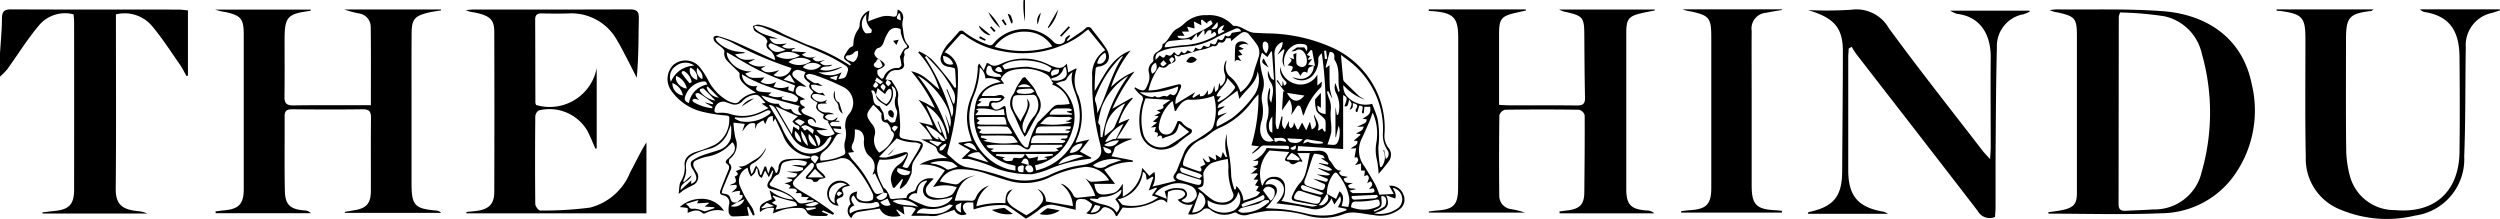 <svg xmlns="http://www.w3.org/2000/svg" width="184.609" height="16.17" viewBox="0 0 184.609 16.17"><g transform="translate(3018.849 1414.207)"><g transform="translate(-2969.564 -1414.207)"><path d="M-2670.967-1397.924a6.119,6.119,0,0,0-.117-1,3.109,3.109,0,0,1-.042-1.332,3.8,3.8,0,0,0-.274-2.186c-.1.264-.169.483-.26.694-.187.43-.372.861-.579,1.281a1.944,1.944,0,0,0,.241,2.009c.272.439.545.879.791,1.333a6.331,6.331,0,0,1,.3.745l1.06-.06-.337-.6a.991.991,0,0,1,1.06.677.872.872,0,0,1-.311,1.07,2.391,2.391,0,0,1-1.828.427c-.5-.059-1-.169-1.508-.2a1.931,1.931,0,0,0-.812.13,4.292,4.292,0,0,1-2.6.111,9.278,9.278,0,0,0-3.041-.358,12.882,12.882,0,0,0-1.292.253,1,1,0,0,1-.956-.12c-.038-.033-.146-.014-.208.012a1.666,1.666,0,0,1-1.686-.211.418.418,0,0,0-.6.011,1.269,1.269,0,0,1-1.069.3l.359-.74a1.073,1.073,0,0,1-1.125-.336,1.737,1.737,0,0,0,.357-.162c.09-.069.207-.186.2-.272a.378.378,0,0,0-.237-.245,1.455,1.455,0,0,0-1.035.1c-.024.272-.043.5-.071.814-.375-.439-.688-.169-1.005-.032a4.158,4.158,0,0,1-2.27.372l-.424.648-.085-.025a.927.927,0,0,0-.667-.617.285.285,0,0,0-.365.1.92.92,0,0,1-1.154.308,1.245,1.245,0,0,0,.268-.243c.08-.134.2-.367.154-.428a2.09,2.09,0,0,0-.53-.354c-.007,0-.019,0-.029,0-.571-.047-.631.007-.64.57,0,.076,0,.152,0,.213-.511-.116-1.007-.241-1.507-.339a1.223,1.223,0,0,0-1.164.314,7.112,7.112,0,0,1-1,.679c-.433-.3-.887-.631-1.354-.939a.649.649,0,0,0-.361-.064,6.446,6.446,0,0,0-2.153.323l-.025-.519c-.247.027-.523-.078-.707.157-.134.17-.014.485.219.7a.656.656,0,0,1-.908-.313c-.449.155-.876.324-1.316.445a2.317,2.317,0,0,1-.6,0c-.416,0-.833,0-1.27,0l.342-.506c-.274-.211-.608-.121-.925-.2l.082.617-.558-.387-.041.05.314.43c-.762.162-1.285-.024-1.536-.539-.5.077-1.011.153-1.52.234a.69.69,0,0,0-.567.469.661.661,0,0,1-.058-1.041c-.21-.538-.061-.837.484-.923-.053.224-.129.457.137.6a1.079,1.079,0,0,0,.969.026c.072-.032.105-.334.042-.451a9.29,9.29,0,0,0-1.581-2.344.841.841,0,0,0-.994-.219c-.438.128-.9.183-1.346.274-.089.018-.249.054-.248.079a.578.578,0,0,0,.087.341c.132.16.309.283.456.432a1.064,1.064,0,0,1,.133.226.76.76,0,0,1-.226.086.377.377,0,0,0-.347.192.4.4,0,0,1-.323.031c-.08-.181-.21-.192-.374-.193-.2,0-.239-.1-.115-.255.139-.17.3-.325.43-.5a.56.56,0,0,0,.106-.283c0-.052-.071-.13-.129-.157-.035-.016-.118.031-.158.071-.349.35-.69.708-1.039,1.059-.3.3-.323.474.01.721.38.282.812.494,1.213.75.357.228.706.47,1.054.712.181.126.352.266.527.4l-.068.122-.739-.321-.1.1.472.191-.1.111a9.909,9.909,0,0,1-1.043-.011.588.588,0,0,1-.426-.247c-.169-.4-.5-.324-.8-.328a3.5,3.5,0,0,0-.855.1,7.847,7.847,0,0,0-.847.306l.073-.4a1.192,1.192,0,0,0-1.03.3c-.071-.5.063-.644.872-.95l-.165-.671a2.941,2.941,0,0,0,1.767.693c-.1-.106-.136-.166-.188-.194a3.836,3.836,0,0,0-1.4-.564c-.333-.034-.429-.255-.261-.548a3.052,3.052,0,0,0,.2-.314c.066-.158.105-.327.156-.492l-.073-.029-.256.492-.283-.495-.236.547c-.353-.156-.267-.464-.341-.693l-.076,0a1.184,1.184,0,0,1-.105.317,1.9,1.9,0,0,1-.282.277,2.617,2.617,0,0,1-.157-.3,3.174,3.174,0,0,1-.092-.353,1.063,1.063,0,0,0-.6,1.261,8.917,8.917,0,0,0,.44.929c.16.286.372.542.534.827a2.149,2.149,0,0,1,.145.468l-.119.048-.339-.648-.093.032.126.625c-.422.022-.829.06-1.235.051-.088,0-.23-.162-.247-.265a1.809,1.809,0,0,1,.024-.617.538.538,0,0,0-.42-.671c-.28-.046-.289-.206-.208-.415.18-.464.357-.93.553-1.387.087-.2.146-.37-.079-.522-.157-.106-.093-.223.016-.331a4.036,4.036,0,0,0,.4-.411.631.631,0,0,0-.005-.85.446.446,0,0,0-.111.08,2.993,2.993,0,0,1-1.833.985,4.647,4.647,0,0,0-.752.265c-.24.109-.248.32-.147.537a2.927,2.927,0,0,0,.174.3.659.659,0,0,1-.287,1.009c-.246.126-.492.253-.729.4a2.377,2.377,0,0,1-.294.228c.021-.23.035-.462.069-.69a.8.8,0,0,1,.113-.262,1.912,1.912,0,0,0,.253-1.169c-.042-.484.3-.8.821-.973a9.279,9.279,0,0,0,1.419-.533,2.133,2.133,0,0,0,1.058-1.971c.007-.174-.116-.167-.253-.186a11.3,11.3,0,0,1-1.915-.324,3.913,3.913,0,0,1-2.147-1.56,1.47,1.47,0,0,1,.2-1.863,1.383,1.383,0,0,1,1.878.108,5.807,5.807,0,0,1,.637.95,3.674,3.674,0,0,0,1.532,1.626,1.734,1.734,0,0,0,.463.147.393.393,0,0,0,.288-.075,1.966,1.966,0,0,1,1.295-.683c-.277-.189-.5-.314-.692-.478-.282-.24-.582-.479-.521-.928.01-.069-.108-.164-.179-.234-.235-.235-.482-.459-.713-.7a.775.775,0,0,1-.233-.708c.013-.076-.078-.19-.149-.256-.182-.167-.4-.3-.565-.479a.442.442,0,0,1-.08-.333c.007-.045.188-.113.266-.09a11.025,11.025,0,0,1,1.269.43c.956.417,1.9.865,2.848,1.3a1.351,1.351,0,0,0,.162.052,1.051,1.051,0,0,0-.459-.768.4.4,0,0,1-.12-.559c.038-.074-.108-.294-.22-.38-.218-.167-.486-.267-.7-.433-.089-.068-.1-.235-.149-.358a1.146,1.146,0,0,1,.4-.119,6.044,6.044,0,0,1,1.844.7q.863.393,1.733.771a13.9,13.9,0,0,1,3.192,1.55l.065-.076a1.289,1.289,0,0,0-.2-.187c-.375-.232-.38-.32-.139-.685.123-.187.207-.38.447-.451.047-.014.084-.142.085-.217a1.777,1.777,0,0,1,.354-1.044.654.654,0,0,0,.106-.309,1.152,1.152,0,0,1,.715-1.084c-.028.24-.056.489-.092.8a9.955,9.955,0,0,1,1.018-.363,1.721,1.721,0,0,1,.7-.014c.32.061.4.035.445-.3.009-.063.014-.126.022-.2a.62.62,0,0,1,.378.781,1.289,1.289,0,0,0-.015.527c.093.449.047.944.413,1.313.116.117.068.234-.081.29a.27.27,0,0,0-.193.378c.024.084-.051.191-.056.289a1.532,1.532,0,0,0,.021.422.335.335,0,0,1-.226.408.658.658,0,0,1-.307.063c-.5-.021-.687.322-.838.69.168.037.421.021.471.114.211.394.581.734.443,1.272a2.036,2.036,0,0,0,.069.684c.02.173.04.345.057.518.009.093.014.186.016.279a4.944,4.944,0,0,1,0,1.069c-.057.282.043.389.252.438a8.234,8.234,0,0,0,.991.164c.455.05.574.228.352.622-.192.341-.439.65-.625.994a1.486,1.486,0,0,0-.076.5,1.173,1.173,0,0,1-.034.3,4.25,4.25,0,0,1-.367.746,2.2,2.2,0,0,1-.447.382l-.055-.064.25-.629-.069-.036-.56.651-.108-.007a2.726,2.726,0,0,1-.162-.571,1.353,1.353,0,0,1,.63-1.165,1.6,1.6,0,0,0,.563-.779,3.55,3.55,0,0,1-2.021.436c-.42.76-.058,1.4.277,2.049.032.062.123.092.164.152a1.471,1.471,0,0,1,.273.47c.039.19.079.266.286.239.32-.041.644-.054.985-.08.015-.254.216-.387.463-.463a.326.326,0,0,0,.25-.264,1.089,1.089,0,0,1,1.3-.689,3.659,3.659,0,0,0-.5.558.5.5,0,0,0,.311.771,1.829,1.829,0,0,0,1.5-.135c.169-.1.248-.349.392-.565a2.821,2.821,0,0,0-1.764,0l.886-1.241a3.274,3.274,0,0,0-1.879-.43,3.644,3.644,0,0,1,2.071-.473c-.139-.082-.275-.172-.419-.246a.607.607,0,0,1-.385-.463c-.012-.081-.117-.168-.2-.214-.3-.161-.607-.306-.928-.465h.821a3.978,3.978,0,0,0-1-1.27l1.026.24a5.856,5.856,0,0,0-1.071-1.909c.257.121.45.2.633.3a6.6,6.6,0,0,0,.586.316,12,12,0,0,0-1.752-2.714,2.674,2.674,0,0,1,1.148.561c.32.254.616.539.946.8a7.186,7.186,0,0,0-1.565-2.742l.063-.085a4.35,4.35,0,0,1,.877.544c.45.453.843.963,1.249,1.458.178.218.33.456.494.685l.108-.023c-.023-.451-.04-.9-.076-1.353,0-.044-.117-.1-.187-.114-.156-.041-.325-.043-.475-.1a.566.566,0,0,1-.377-.732,2.6,2.6,0,0,1,.7-1.1c.193-.226.394-.445.589-.669a.252.252,0,0,1,.41-.038,6.153,6.153,0,0,0,1.791.96.3.3,0,0,0,.389-.1,2.954,2.954,0,0,1,4.347-.212,1.177,1.177,0,0,1,.1.106.549.549,0,0,0,.778-.007c.06-.09.056-.222.118-.308a1.136,1.136,0,0,1,.258-.2l.063.06-.255.307.053.076c.367-.247.735-.492,1.1-.742a2.137,2.137,0,0,0,.218-.188.286.286,0,0,1,.47.038c.367.478.754.943,1.079,1.449.376.586.224,1.254-.629,1.338-.057.006-.149.075-.154.121a14.108,14.108,0,0,0-.075,1.677c.706-1.181,1.245-2.476,2.656-3a8.3,8.3,0,0,0-1.452,2.709,5.412,5.412,0,0,1,1.742-1.153,13.141,13.141,0,0,0-1.642,2.749l1.457-.822.049.067a4.527,4.527,0,0,0-1.05,1.839l.817-.345-.936,1.459h1.071l.014.059a3.61,3.61,0,0,0-.43.145,5.173,5.173,0,0,0-.75.4c-.089.062-.1.235-.15.356s-.105.24-.154.351l1.568.307-.006.111a3.924,3.924,0,0,0-2.1.58l.8,1.039h-1.534c.114.7.328.86.977.759s.733-.161,1.13-.773v.962a2.628,2.628,0,0,0,1.427-2.133l.538.6.366-.3a1.486,1.486,0,0,1-.144,1.089l1.739-.425c-.408-.3-.037-.52.066-.778.187-.464.369-.93.559-1.393a1.672,1.672,0,0,1,.721-.754c.4-.256.81-.512,1.194-.8a.759.759,0,0,0,.25-.418,3.988,3.988,0,0,0,.119-1.622c-.03-.157-.064-.313-.105-.512a4.693,4.693,0,0,1-1.918.277.982.982,0,0,0-.539.324,2.811,2.811,0,0,0-.348.513l-.088,0-.145-.708c-.027.009-.083.01-.107.039a2.921,2.921,0,0,0-.92,1.766.54.54,0,0,0,.273.577.583.583,0,0,0,.693-.109,2.175,2.175,0,0,0,.323-.588c.041-.079.066-.217.119-.229a.331.331,0,0,1,.278.083,1.428,1.428,0,0,0,.58.456c.262.11.215.312-.028.464a7.916,7.916,0,0,0-.731.555,1.975,1.975,0,0,1-1.435.551,1.606,1.606,0,0,1-1.431-1.257,4.6,4.6,0,0,1,.15-2.352.321.321,0,0,0-.138-.425,3.028,3.028,0,0,1-.466-.5l.067-.066c.054.032.1.069.161.1.454.222.57.17.748-.3a1.256,1.256,0,0,0,.1-.875.721.721,0,0,1,.241-.756.255.255,0,0,0,.09-.189.539.539,0,0,1,.292-.6c.191-.135.386-.257.374-.531,0-.009,0-.024.007-.027.494-.26.584-.9,1.086-1.156a2.371,2.371,0,0,0,.532-.387,2.239,2.239,0,0,1,1.65-.606,2.332,2.332,0,0,1,1.891.721c.025.028.062.068.091.067.585-.031.988.488,1.554.513.3.013.608.034.912.041a12.092,12.092,0,0,1,4.722,1.009,6.631,6.631,0,0,1,3.236,2.994,6.431,6.431,0,0,1,.718,3.443,1.42,1.42,0,0,0,.3,1.017.791.791,0,0,1,.011.99A10.959,10.959,0,0,1-2670.967-1397.924Zm-49.78-5.277.618.141.035-.079c-.188-.138-.374-.278-.564-.411a5.046,5.046,0,0,0-.527-.338c-.053-.028-.15.026-.228.042a.791.791,0,0,0,.062.233,1.952,1.952,0,0,0,.222.251,1.724,1.724,0,0,0-.326-.1c-.06-.007-.128.052-.192.082.03.052.047.122.092.155a3.3,3.3,0,0,0,1.373.454l.04-.089Zm12.662-.561c-.156-.351-.156-.351-.365-.293.277.364-.012,1.036.639,1.142l.285.491.079.549.2-.079c.092.082.172.2.279.234.091.029.3-.018.308-.067.07-.278.213-.62.113-.841a1.282,1.282,0,0,1-.064-1.036.929.929,0,0,0-.046-.5c-.024-.089-.128-.156-.2-.233l-.079.023a1.162,1.162,0,0,1-.367,1.451c-.309-.249-.74-.367-.791-.847a1.706,1.706,0,0,0,.777.694.992.992,0,0,0,.374-.975c-.014-.062-.09-.163-.117-.157a.394.394,0,0,0-.188.13,2.072,2.072,0,0,0-.164.263l-.554-.438Zm33.3,7.309.683.383.246-.561c.395.29.263.686.16,1.086l.484.07a1.445,1.445,0,0,0,.061-.737,3.658,3.658,0,0,0-.782-1.633c-.142-.226-.266-.226-.409,0a2.388,2.388,0,0,0-.436,1.4c-.115.176-.226.356-.348.527-.077.109-.172.2-.259.307a.221.221,0,0,1-.083.02c-.562-.1-1.125-.2-1.683-.317-.162-.035-.3-.163-.2-.366a3.379,3.379,0,0,1,.517-.9,1.905,1.905,0,0,0,.5-.909c.122-.434.188-.884.288-1.372h-.911l.361.589-.048.067c-.313-.191-.622.486-.94-.032-.007-.011-.058.012-.083,0-.074-.027-.187-.046-.205-.1s.031-.156.069-.226c.065-.12.144-.232.239-.38l-1.455-.108a2.486,2.486,0,0,0-.541,2.612,1.516,1.516,0,0,0,.091-.155.79.79,0,0,1,.794-.511.734.734,0,0,1,.773.525,2,2,0,0,1-.017.829,1.388,1.388,0,0,1-.223.42c.763.144,1.51.3,2.263.418a1.435,1.435,0,0,0,.491-.114c.265.093.439-.062.591-.235A.455.455,0,0,0-2674.788-1396.453Zm-32.729-.107-.541.35c.119.272.426.3.731.006.059-.057.054-.179.079-.272l-.28-.074a.942.942,0,0,0-.045-.188c-.15-.319-.306-.635-.46-.952-.043-.089-.086-.179-.135-.284l-.175.141c.03-.089.044-.143.065-.194a.975.975,0,0,0-.3-1.211,1.533,1.533,0,0,1-.172-.189,1.542,1.542,0,0,1-.211-1.043c-.01-.489-.292-.75-.689-.727a2.474,2.474,0,0,1-.087.9c-.151.291-.238.5.048.763l-.448.054a2.389,2.389,0,0,0,.324.527,8.032,8.032,0,0,1,1.41,2.046C-2708.091-1396.363-2708.114-1396.35-2707.517-1396.561Zm30.175-8.5c.177.042.352.1.531.123a.964.964,0,0,0,1.056-.97c-.133.053-.286.071-.365.157s-.083.237-.123.371c-.293-.209-.4.053-.5.224-.085-.122-.146-.3-.258-.343s-.293.036-.448.064c.221-.42.221-.42-.237-.507.368-.368.371-.392.077-.586l.4.144c-.024-.149-.042-.253-.059-.358l.238-.1a3.4,3.4,0,0,0,0,.779c.023.112.248.247.387.253a.365.365,0,0,0,.371-.363.955.955,0,0,0-.259-.789.4.4,0,0,0-.559-.058.9.9,0,0,1-.323.052l.42-.292h.538l.187.289c.083-.323.027-.5-.245-.531a1.462,1.462,0,0,0-.51.006,1.352,1.352,0,0,0-.871,1.7c-.3-.415-.132-.847-.019-1.276l-.074-.056-.446.414c.144-.315.415-.562.369-.947a.876.876,0,0,0-.591.874c.048,1.157.088,2.314.112,3.471.011.554-.029,1.11-.03,1.665a1.878,1.878,0,0,0,.09.412h.11l.237-.921.074.013c0,.3-.161.632.172.92l.294-.6a2.913,2.913,0,0,1,0,.317c.011.081.087.153.134.229.066-.058.156-.1.192-.176a.875.875,0,0,0,.041-.274l.247.506.1.016.264-.5.306.574.273-.638.137.571c.592-.291.138-.7.159-1.122.184.426.466.736.282,1.178l.079.014.253-.15.154.243.092-.025c0-.254.014-.509-.008-.761a.5.5,0,0,0-.161-.25c-.169-.175-.411-.311-.506-.516a2.4,2.4,0,0,1-.1-.769.2.2,0,0,1,.053-.127c.107-.126.222-.247.375-.416v1.106l-.249-.182c-.039.409.125.583.595.642a27.736,27.736,0,0,0-.28-4.5c-.13.133-.274.287-.257.419a1.639,1.639,0,0,1-.3,1.084A1.114,1.114,0,0,1-2677.341-1405.065Zm-40.976,9.236-.5.282a.809.809,0,0,0,1.023-.512l-.531.237c.109-.187.444-.215.385-.547h-.209l.033-.3a2.63,2.63,0,0,0-.284.024c-.1.018-.188.053-.359.1.426-.359.426-.359.368-.577l-.5.041c.215-.149.5-.11.462-.4a1.065,1.065,0,0,0-.091-.242c.281-.123.3-.218.082-.408l.459-.175-.268-.171c.49.076.807-.268,1.175-.463a1.855,1.855,0,0,0,.844-.9.312.312,0,0,1-.02.15,2.21,2.21,0,0,1-1,1.028.354.354,0,0,0-.15.252,2.754,2.754,0,0,0,.128.506.929.929,0,0,0,.182-.333c.042-.1.1-.2.148-.3a1.855,1.855,0,0,1,.218.315,1.714,1.714,0,0,1,.073.365l.093.006.252-.627.11.016.151.519a1.168,1.168,0,0,0,.132-.368.754.754,0,0,1,.115-.18.8.8,0,0,1,.173.163,2.571,2.571,0,0,1,.14.334l.081-.01a1.147,1.147,0,0,0,.121-.339c.01-.452.306-.624.681-.664.423-.045.853-.026,1.28-.041.133,0,.265-.03.4-.045l-.006-.109a5.5,5.5,0,0,1-.6-.131,2.447,2.447,0,0,1-1.422-1.451c-.186-.4-.378-.806-.58-1.235l-.155.26-.02-.449c-.343.082-.343.082-.562.614l-.131-.288a2.421,2.421,0,0,0-.43.262c-.079.073-.1.211-.174.39v-.409c-.5-.161-.672.248-.959.575l.189-.555-.837-.088a7.721,7.721,0,0,0,.144,1.135,1.292,1.292,0,0,1-.351,1.484c-.043.037-.1.08-.11.129-.017.085-.038.221.007.257a.382.382,0,0,1,.09.515c-.193.458-.386.917-.572,1.378a1.888,1.888,0,0,0-.068.315c.446.075.556.108.626.369C-2718.755-1395.8-2718.58-1395.762-2718.317-1395.83Zm15.3-11.075a1.52,1.52,0,0,1,.982,1.479,19.008,19.008,0,0,1-.768,5.868.259.259,0,0,0,.037.222c.454.359.788.829,1.468.932a19.232,19.232,0,0,1,2.912.769,4.308,4.308,0,0,0,3.108-.2,7.632,7.632,0,0,1,2.377-.735,2.264,2.264,0,0,0,.958-.327c.573-.314.543-.678.421-1.21a18.11,18.11,0,0,1-.593-4.977,2.112,2.112,0,0,1,.958-1.976l-1.249-1.526a1.854,1.854,0,0,0-.18.116,6.277,6.277,0,0,1-1.871,1.1,7.54,7.54,0,0,1-4.321.38,6.3,6.3,0,0,1-2.8-1.209c-.058-.047-.21-.076-.241-.043C-2702.214-1407.815-2702.6-1407.371-2703.014-1406.9Zm11.133,10.609a3.521,3.521,0,0,0-.74-1.3c.174.1.311.249.448.248.435,0,.869-.06,1.309-.1a2.037,2.037,0,0,0-1.764-.993,8.266,8.266,0,0,0-2.685.8,4.265,4.265,0,0,1-2.807.266c-.582-.156-1.154-.355-1.729-.538a5.814,5.814,0,0,0-2.168-.351,1.6,1.6,0,0,0-1.344.9c.4.077.769.159,1.145.214a.388.388,0,0,0,.285-.1,2.006,2.006,0,0,1,1.225-.553c-1.047.183-1.331.986-1.559,1.855.41,0,.8-.016,1.19.007a.317.317,0,0,0,.365-.226,1.527,1.527,0,0,1,.992-.9,2.175,2.175,0,0,0-.946,1.532,6.25,6.25,0,0,1,2.142-.225c0-.676.137-.93.523-1.02-.566.582-.526.944.162,1.387.28.18.566.349.857.527a6.979,6.979,0,0,0,.631-.411,2.056,2.056,0,0,0,.532-.541c.208-.373-.006-.682-.331-.993a.97.97,0,0,1,.616.919l1.991.346a2.107,2.107,0,0,0-.908-1.653.826.826,0,0,1,.288.1,1.847,1.847,0,0,1,.677.8.32.32,0,0,0,.248.14C-2692.8-1396.19-2692.366-1396.245-2691.882-1396.3Zm7.716-7.368c.36.048.443-.233.608-.446-.008.107-.015.214-.024.336.375-.047.381-.364.488-.668.023.189.039.316.057.462.316-.15.23-.438.312-.666l.081.256a.788.788,0,0,0,.338-.874,1.163,1.163,0,0,1,.1-1.061.708.708,0,0,1-.027.246.992.992,0,0,0,.248.932,2.3,2.3,0,0,1,.817,1.194,2.508,2.508,0,0,0,.959-1.341c.088-.409.245-.8.366-1.205a1.064,1.064,0,0,0-.084-.941c-.181-.27-.392-.52-.6-.773a.421.421,0,0,0-.569-.121,6.594,6.594,0,0,0-.683.548.7.7,0,0,1-.077.047l-.037-.207h-.334c-.076.217-.181.4-.474.3-.03-.01-.111.047-.125.088a.275.275,0,0,1-.36.193c-.06-.01-.13.051-.2.076-.1.04-.206.081-.312.115-.09.029-.182.051-.274.072s-.2.038-.3.062-.172.05-.259.075c-.3.086-.59.173-.886.255-.048.013-.126-.013-.147.014-.128.161-.247.088-.377.01a.25.25,0,0,0-.106-.028c.03.168.128.375.066.452-.1.127-.309.171-.472.25-.253.274-.364.308-.705.164a4.744,4.744,0,0,0-.8,1.764,4.506,4.506,0,0,0,.621-.055c.522-.12,1.039-.264,1.56-.392.066-.016.17-.02.2.018a.241.241,0,0,1,.012.207c-.073.187-.167.365-.249.548a.959.959,0,0,0-.14.678l1.438-.88-.2.341.067.078.486-.3Zm6.559,3.92c.071-.206-.007-.258-.184-.258-.528,0-1.056-.007-1.583-.023a.424.424,0,0,0-.376.19,3.037,3.037,0,0,1-.534.412l-.027-.043.523-.492-.568-.072a12.678,12.678,0,0,0,.521-3.776,6.016,6.016,0,0,0-.455.521,6.053,6.053,0,0,1-2.219,1.871,3.822,3.822,0,0,0-.608.306c-.288.185-.54.432-.841.589a2.4,2.4,0,0,0-1.441,1.74c-.014.082-.008.231.031.247.379.154.762.3,1.154.418.16.048.194-.083.147-.215a.379.379,0,0,0-.074-.111l.386-.186-.207-.457c.223.1.3.442.566.223l-.141-.387.536.3.055-.071-.056-.337.4.26.136-.451.207.381.113-.029a2.906,2.906,0,0,1-.032-1.694,6.482,6.482,0,0,0,.037.858,10.711,10.711,0,0,1,.292,2.271,4.52,4.52,0,0,0,.24.99l.1-.02.04-.24a1.571,1.571,0,0,1,.516,1.089c.333-.114.652-.2.951-.334.118-.052.2-.2.292-.3l-.3-.1.2-.335-.282-.075.248-.415h-.361l.321-.4-.063-.076-.476.038a1.891,1.891,0,0,0,.179-.11c.11-.093.216-.19.324-.286l-.352-.112c.409-.139.409-.139.42-.453l-.419.026a1.929,1.929,0,0,0,1.037-.967Zm4.9,1.179c.148-.207.353-.355.137-.589l-.174.021.121-.69-.382.032c.157-.21.528-.212.472-.568l-.272-.013.508-.438-.05-.062-.282-.028c.226-.165.525-.188.552-.524-.077.005-.141.012-.2.014s-.135,0-.279,0c.682-.294.682-.294.711-.543l-.316-.05c.536-.278.635-.434.574-.879h-.426c-.017.165-.033.323-.049.482l-.1,0c-.132-.157.263-.583-.231-.561l-.148.474-.1-.016c0-.06-.033-.134-.008-.177.18-.3.15-.38-.215-.47-.011.168.062.378-.245.492a1.328,1.328,0,0,0,.151-.432c-.008-.112-.116-.217-.181-.325-.115.515-.115.515-.353.5.234-.612.232-.652-.092-.83v3.984l-3.325-.218-.044.351c.495,0,.963.021,1.428-.006.424-.025.747.055.853.526a.483.483,0,0,0,.124.225c.253.249.326.7.787.717.014,0,.026.013.041.021l-.163.081c.073.371.4.275.649.368l-.309.111c.066.392.362.318.688.326l-.356.163c.037.384.367.175.57.3l-.481.11c.135.092.2.178.271.179.458,0,.916,0,1.373-.027.226-.013.266-.145.126-.33l-.328.064c.18-.194.374-.353.115-.578l-.236.135c.049-.218.24-.412-.018-.6l-.207.088c.016-.121.035-.264.053-.408l-.288-.016v-.522Zm-39.471-.339a4.377,4.377,0,0,0,1.65-.387c.186-.079.2-.178.166-.356a1.362,1.362,0,0,1-.016-.668,1.93,1.93,0,0,0,.026-1.039,1.787,1.787,0,0,1,.091-.685,1.376,1.376,0,0,1,.2-.313,1.291,1.291,0,0,0-.457-2,16.643,16.643,0,0,0-1.924-.815,2.2,2.2,0,0,0-.55-.142c-.085-.01-.181.067-.273.1.044.088.065.215.137.258.26.158.493.42.747.308l.367.231a2.964,2.964,0,0,1-.573-.1,1.1,1.1,0,0,0-.295.022c.032.1.034.236.1.3.228.2.475.4.765.264l.186.231c-.13-.03-.248-.063-.369-.084a1.354,1.354,0,0,0-.44-.046c-.139.025-.238.134-.1.295a.726.726,0,0,0,.958.17.369.369,0,0,1,.08-.021l-.125.173.145.065a1.477,1.477,0,0,1-.4.025c-.1.006-.274.042-.284.091a.434.434,0,0,0,.067.358.837.837,0,0,0,.512.215,1.111,1.111,0,0,1,.612.116c-.147.019-.3,0-.441.026-.089.017-.164.106-.245.162.057.065.1.156.173.19a.536.536,0,0,0,.682-.091c.015-.016.045-.016.112-.038l-.168.242h.273v.073a4.531,4.531,0,0,0-.5.006c-.07.008-.132.081-.2.125.043.063.081.174.131.18.229.027.462.024.688.031l.025.2-.583-.055c.111.4.474.3.726.45-.457-.186-.544.144-.715.415a2.71,2.71,0,0,1-.7.824A.6.6,0,0,0-2712.175-1398.9Zm41.747-.116a.461.461,0,0,0,.11-.668,2.01,2.01,0,0,1-.329-1.193,6.141,6.141,0,0,0-.073-1.373,6.359,6.359,0,0,0-2.4-3.991c-.2-.155-.4-.3-.623-.47.057.641.106,1.227.164,1.813a.316.316,0,0,0,.091.175q.538.534,1.087,1.057a1.237,1.237,0,0,0,.219.136l.216.131a3.711,3.711,0,0,1-1.6-1.08,1.2,1.2,0,0,0,.159.69,1.84,1.84,0,0,0,1.97.693c.138.375.292.716.39,1.072a6.765,6.765,0,0,1,.065,2.141,10.428,10.428,0,0,0,.131,1.46l.095,0a1.141,1.141,0,0,0,.133-1.242l.074,0Zm-13.894,2.133.456.366a4.2,4.2,0,0,0,.669.521,1.272,1.272,0,0,0,1.212.069c.253-.131.374-.358.273-.573a4.193,4.193,0,0,1-.339-1.93c0-.176-.025-.353-.044-.59a6.126,6.126,0,0,0-1.2.3,1.426,1.426,0,0,0-.571.634c-.086.168,0,.418-.012.63C-2683.893-1397-2683.909-1396.979-2684.321-1396.886Zm-1.37-4.756c-.181.713-.26.788-.993,1a1.285,1.285,0,0,0-.236.124c-.065-.281-.113-.3-.4-.133.12-.257.08-.33-.183-.369.031-.112.063-.228.1-.368l-.38.038.47-.373-.313-.059.406-.356-.053-.068h-.248l.464-.257-.291-.166c.471-.062.584-.184.455-.368l.563-.388-1.838-.119a4.192,4.192,0,0,0-.149,2.708,1.367,1.367,0,0,0,1.859.791,14.47,14.47,0,0,0,1.506-1.02Zm-25.157-3.3c.315,0,.517-.06.589-.276.08-.239.252-.517-.078-.712a13.346,13.346,0,0,0-1.292-.729c-1.238-.557-2.491-1.078-3.737-1.618-.368-.16-.724-.347-1.1-.491a2.556,2.556,0,0,0-.566-.085l-.032.115c.442.557,1.148.59,1.753.84l-.631-.049c.284.6.777.432,1.3.394l-.382.2c.341.274.68.138,1.016.137l-.285.139,0,.1,1.07.076-.327.171a1.048,1.048,0,0,0,1.077.114l-.294.168c.286.368.6.171.913.111l-.358.189c.268.307.59.186.912.165-.257.249-.68-.013-.891.352.6.222,1.113-.1,1.652-.2a3.05,3.05,0,0,1-1.793.4,1.76,1.76,0,0,0,1.716,0Zm-1.541,1.759c-.6-.349-.629-.43-.308-.784-.149-.191-.444-.331-.239-.64-.492-.381-.53-.471-.337-.826a3.24,3.24,0,0,0-.544-.17.468.468,0,0,0-.335.106c-.181.162-.085.36.051.476.281.239.594.441.893.658a1.186,1.186,0,0,1-.3-.033.339.339,0,0,0-.464.21.352.352,0,0,0,.185.482c.143.089.293.165.475.266l-.353.093c-.076.335.232.389.356.5-.1.075-.25.133-.269.219s.093.217.182.27c.171.1.37.155.552.241s.368.212.316.454c-.083-.1-.151-.243-.263-.306a.334.334,0,0,0-.3.066c-.042.039-.015.218.041.28a.672.672,0,0,0,.323.174c.35.089.706.159,1.1.246-.158.019-.284.04-.412.047s-.279,0-.428,0a.922.922,0,0,0,1.342.254l-.51-.863.078-.047c-.191-.124-.58-.109-.355-.5C-2712.583-1402.661-2712.569-1402.829-2712.39-1403.183Zm6.07-3.385c.088-.174.143-.3.213-.416.046-.078.1-.176.173-.207.23-.1.175-.189.045-.336a1.732,1.732,0,0,1-.222-.391,1.3,1.3,0,0,1-.076-.233.849.849,0,0,1-.062-.278c.012-.137,0-.209-.161-.237a.639.639,0,0,0-.719.22,3.088,3.088,0,0,0-.318.622c-.1.265-.152.532-.5.617-.112.027-.222.229-.25.368-.019.095.081.241.167.325.114.11.276.17.4.272.271.224.263.322-.033.506a2.293,2.293,0,0,1-.3.131.828.828,0,0,0,.009.335,1.22,1.22,0,0,0,.291.324c.014.013.126-.039.146-.082a1.044,1.044,0,0,1,1.091-.715c.075.006.234-.148.229-.219A3.729,3.729,0,0,0-2706.32-1406.569Zm7.006-.737a7.276,7.276,0,0,0,4.251-.025,2.3,2.3,0,0,0-1.828-1.088A2.692,2.692,0,0,0-2699.314-1407.306Zm19.978,10.166a1.374,1.374,0,0,0,.151-.008c.518-.1.859.244.656.726a4.4,4.4,0,0,1-.6.85,1.489,1.489,0,0,1-.179.174c.513.036.992.047,1.464.108s.962.16,1.437.267a5.009,5.009,0,0,0,2.051.118,7.78,7.78,0,0,0,1.024-.339l-.011-.1-.619-.122c.123-.27.322-.5.149-.81l-.417.614-.215-.466a1.293,1.293,0,0,1-1.592.758c-.311-.051-.615-.144-.927-.189-.522-.077-1.048-.131-1.547-.192.479-.453.668-.927.5-1.315a.844.844,0,0,0-.726-.479A.573.573,0,0,0-2679.336-1397.141Zm-2.051-6.935c-.473.351-.923.68-1.365,1.019-.05.038-.054.135-.1.269l.517-.147c-.1.258-.605.22-.467.7l.638-.227c-.3.291-.852.37-.751,1.051a10.971,10.971,0,0,0,1.167-.658,8.08,8.08,0,0,0,1.63-1.72,2.018,2.018,0,0,0,.225-1.708c-.1.9-.87,1.332-1.349,2.039Zm-32.937-1.648a.256.256,0,0,0-.066-.044,26.494,26.494,0,0,1-4.368-1.884,6.924,6.924,0,0,0-.909-.351c-.071-.024-.17.037-.257.059a.732.732,0,0,0,.092.218,2.594,2.594,0,0,0,1.765.789c.1.009.192.022.288.034l-.006.058-.7.083c.458.54.968.417,1.49.356l-.507.265a1.473,1.473,0,0,0,1.295.224l-.368.23c.318.34.659.319,1.364.094l-.43.369A.911.911,0,0,0-2714.324-1405.724Zm.859,7.509,0-.173-.825-.167a2.51,2.51,0,0,1,.745.011c.242.05.333-.03.365-.262a2.281,2.281,0,0,0-1.34-.079c-.48.108-.52.137-.616.612-.029.143-.083.362-.178.394-.293.1-.369.368-.535.562-.142.167-.075.271.135.351a9.315,9.315,0,0,1,1.25.561,4.555,4.555,0,0,1,.621.564.424.424,0,0,0,.262.1,3.076,3.076,0,0,0,.47-.07c.141-.025.281-.055.422-.083l-.01-.091h-.53l.2-.218-.555-.031c.095-.439-.278-.2-.432-.294.193-.144.078-.258-.062-.3a1.58,1.58,0,0,0-.443-.009l.144-.192a1.258,1.258,0,0,0-.2-.128,1.563,1.563,0,0,0-.253-.058,1.2,1.2,0,0,1,.331-.092,1.162,1.162,0,0,0,.248-.146l-.04-.072-.4-.1c.255-.142.645.164.813-.322l-.809-.153c.291,0,.559.012.825-.005A2.069,2.069,0,0,0-2713.465-1398.214Zm38.792-5.822-.1.036a3.1,3.1,0,0,0,.128.448,1.764,1.764,0,0,1,.145.977,5.373,5.373,0,0,0,.024.844,3.777,3.777,0,0,1,.013.756,6.563,6.563,0,0,1-.279.88c.213,0,.466.074.626-.016.271-.154.375-1.027.2-1.366l-.2.844-.032-.016v-2.23l.106.622c.079-.037.106-.073.116-.113a2.228,2.228,0,0,0-.153-1.483.922.922,0,0,1-.076-.783l.229.662c.071-.045.091-.081.084-.11-.194-.734.094-1.544-.357-2.238a.314.314,0,0,1-.034-.2c.037-.3-.114-.414-.344-.413l-.3,1.144.06.017.232-.182c0,.314,0,.585,0,.856.007.311,0,.624.038.932a4.33,4.33,0,0,0,.158.618l-.032.008Zm-4.9-2.844a2.275,2.275,0,0,0-.149.635,6.755,6.755,0,0,0,.2,1.095,1.867,1.867,0,0,1,0,1.124,1.8,1.8,0,0,0-.035.869,2.845,2.845,0,0,1-.03,1.276,2.188,2.188,0,0,0-.12.789c.072.629.438.931,1,.709a3.7,3.7,0,0,1-.429-.516,1.5,1.5,0,0,1-.036-1.063,2.581,2.581,0,0,0,.069-.933,2.426,2.426,0,0,1,.095-1.4c.139.348-.189.731.127,1.107.069-.563.28-1.062-.083-1.55a1.306,1.306,0,0,1-.175-.483,1.224,1.224,0,0,1,.012-.325c.219.586.219.586.442.693-.051-.727-.1-1.417-.149-2.107l-.079,0-.26.409Zm-36.652,3.714c-.169-.182-.3-.343-.455-.481a.439.439,0,0,0-.277-.121,1.417,1.417,0,0,0-.984.478.76.76,0,0,1-.865.186c-.1-.03-.2-.066-.3-.1a.624.624,0,0,0-.871.449c-.065.209-.021.326.231.325a2.436,2.436,0,0,1,.82.054,2.994,2.994,0,0,0,2.074-.025c.263-.091.51-.229.834-.379l-.508-.339Zm7.949.139c-.561.683-.571.768-.127,1.387a.9.9,0,0,1,.234.849,1.3,1.3,0,0,0,.331,1.293,2.142,2.142,0,0,0,.992-1.017c.089-.2.187-.4-.074-.571-.071-.047-.05-.215-.107-.305-.077-.124-.182-.317-.286-.324-.335-.024-.354-.235-.367-.474,0-.073.035-.176,0-.217C-2707.86-1402.617-2708.06-1402.81-2708.273-1403.029Zm18.056,6.983c.177.189.27.382.4.418a3.284,3.284,0,0,0,2.588-.559l-.473-.146.374-.525-.06-.063-.543.221.341-.98-.081-.039-.4.242c-.085-.222.016-.49-.294-.593A2.285,2.285,0,0,1-2690.217-1396.046Zm14.807-2.276.018-.042c.237.068.47.149.71.2a.82.82,0,0,0,.294-.053,1.041,1.041,0,0,0-.228-.19c-.246-.107-.5-.193-.752-.287l.016-.038.642.119.049-.115-.563-.367.3.022c-.069-.1-.1-.2-.157-.217a2.037,2.037,0,0,0-.6-.127c-.058,0-.135.2-.175.311-.183.532-.333,1.077-.542,1.6-.1.259-.029.389.185.466.314.114.638.2.959.293.2.059.278-.044.333-.234.061-.21-.081-.214-.2-.269-.228-.1-.453-.215-.679-.323a6.988,6.988,0,0,1,.843.208c.153.042.269,0,.24-.193l-.825-.339c.893.11.893.11.995-.017Zm-38.638-6.132c-.863-.356-1.735-.669-2.565-1.073s-1.611-.894-2.481-1.385a1.206,1.206,0,0,0,.083.414,1.877,1.877,0,0,0,1.778,1l-.494.156a.741.741,0,0,0,.657.324,7.391,7.391,0,0,0,.76-.033l-.281.323a1.068,1.068,0,0,0,1.145,0l-.185.361a1.447,1.447,0,0,0,1.108-.022l-.033.272.378.129Zm6.2,5.279a1.823,1.823,0,0,0,.519.037c.435-.106.859-.254,1.29-.373a.363.363,0,0,1,.287.017c.047.044.031.2,0,.28-.108.26-.24.51-.363.766.374.128.37.117.486-.089.229-.406.481-.8.714-1.2a2.85,2.85,0,0,0,.154-.38,1.431,1.431,0,0,0-.382-.135,3.179,3.179,0,0,1-1.4-.3Zm-13.85,1.351c-.094.462-.826.481-.8,1.088l.794-.719-.032.263c.3-.1.448-.291.38-.563a1.933,1.933,0,0,0-.277-.553c-.142-.22-.172-.484-.006-.6a3.351,3.351,0,0,1,.678-.362c.4-.151.819-.262,1.227-.4a1.343,1.343,0,0,0,.932-.868,3.788,3.788,0,0,0,.018-1.02c-.054.138-.111.3-.178.453a2.045,2.045,0,0,1-1.425,1.335,5.173,5.173,0,0,0-.98.328c-.612.283-.813.559-.722,1.233a1.834,1.834,0,0,1-.147.647,1.059,1.059,0,0,1-.085.179l.072.057Zm32.243-7.323a.712.712,0,0,0-.116.056,4.8,4.8,0,0,0-1.83,2.222,7.15,7.15,0,0,0-.26,1.131c-.012.069.085.158.136.246.012.266.025.551.038.836l.128.024A10.471,10.471,0,0,1-2689.455-1405.147Zm-25.579,1.567.03.146c.32.068.638.142.96.2a.237.237,0,0,0,.18-.117c.033-.061.047-.192.01-.222a1.314,1.314,0,0,0-.462-.3,14.047,14.047,0,0,1-3.053-1.068c-.2-.1-.389-.219-.6-.339a.889.889,0,0,0,1.154.841c-.227.267-.06.4.157.434a8.139,8.139,0,0,0,.879.07l-.253.181a1.512,1.512,0,0,0,1.224.062Zm27.917-3.1c.271.232.307.225.457-.054.12.03.246.1.328.071.11-.045.186-.173.277-.267.261.309.352.3.521-.044.244.193.244.193.465-.078.392.19.4.187.577-.206.375.186.375.186.607-.145.212.077.47.253.5-.18.371.158.377.155.556-.3.344.126.344.126.542-.277.306.2.421-.018.488-.183l.684-.114a.3.3,0,0,0-.443-.177c-.439.186-.876.379-1.3.59a5.4,5.4,0,0,1-1.82.674c-.542.056-1.089.083-1.626.169a3.6,3.6,0,0,0-.888.3c-.188.085-.274.27-.232.557Zm-17.866,1.513a12.618,12.618,0,0,1,2.268,4.31c.129-.535-.16-.98-.242-1.469l.355.932C-2702.247-1402.52-2703.755-1404.556-2704.983-1405.165Zm.629-1.461-.107.08a14.632,14.632,0,0,1,1.985,4.426,1.319,1.319,0,0,0-.023-1.076c-.108-.324-.246-.638-.371-.957l.061-.023.437,1.067.073-.013a1.219,1.219,0,0,0-.041-.894,11.187,11.187,0,0,0-.778-1.237C-2703.5-1405.737-2703.94-1406.172-2704.355-1406.626Zm-1.308,10.507a9.316,9.316,0,0,0,1,.457,1.962,1.962,0,0,0,1.965-.182,2.452,2.452,0,0,0,.279-.311l-.055-.06a1.775,1.775,0,0,1-.264.078,4.5,4.5,0,0,1-1.065.121c-.809-.087-1.034-.714-.522-1.345a.262.262,0,0,0,.027-.075c-.474.061-.708.358-.75.948A.539.539,0,0,0-2705.662-1396.12Zm13.919-6.263c.728-1.382,1.022-2.942,1.918-4.244a.519.519,0,0,0-.232.134,8.071,8.071,0,0,0-1.792,2.837.52.52,0,0,0-.035.362A2.26,2.26,0,0,1-2691.743-1402.382Zm-24.232-.625c.037.061.062.1.084.138.278.476.576.942.826,1.431a5.02,5.02,0,0,0,.955,1.518,1.642,1.642,0,0,0,2.643-.416,2.32,2.32,0,0,0,.114-.277l-.077-.067a1.278,1.278,0,0,0-.254.222,1.251,1.251,0,0,1-1.54.622,1.75,1.75,0,0,1-.991-.738c-.39-.635-.755-1.285-1.142-1.922C-2715.5-1402.723-2715.61-1403-2715.975-1403.007Zm30.462,7.051a.718.718,0,0,0,1.129-.37.731.731,0,0,0-.52-.736,2.075,2.075,0,0,0-1.7.014,1.634,1.634,0,0,0-.88.62l.885.348-.155-.555a1.718,1.718,0,0,1,1.15-.22.472.472,0,0,1,.483.341c.06.234-.087.375-.281.476A.962.962,0,0,0-2685.513-1395.956Zm-1.249-11.314c.126-.012.238-.02.348-.032.38-.044.76-.12,1.141-.13a5.536,5.536,0,0,0,2.16-.628c.21-.1.218-.214.025-.364l-.23.179.012-.264c-.31-.119-.351.174-.5.325l-.015-.3-.084-.053-.447.544-.038-.288-.406.494c-.068-.034-.131-.094-.189-.089-.436.035-.871.083-1.307.127A.478.478,0,0,0-2686.762-1407.27Zm5.428,10.687a1.133,1.133,0,0,1-.938.931,2.044,2.044,0,0,1-1.312-.333c.006.189-.011.394.083.5a1.732,1.732,0,0,0,1.872.256A.961.961,0,0,0-2681.333-1396.583Zm10.932.239c.442,1-.294,1.109-.88,1.335a2.229,2.229,0,0,0,1.811-.434.845.845,0,0,0,.23-.821.857.857,0,0,0-.675-.633c.131.258.3.509.183.792Zm-20.007.308c.19-.217.479-.356.456-.736l-.227.17a1.969,1.969,0,0,1-1.158.368,1.289,1.289,0,0,0-.332.1l.016.067-.583-.044-.029.092c.165.074.327.158.5.222.514.194,1.134.161,1.46.728C-2690.011-1395.416-2690.031-1395.594-2690.408-1396.036Zm4.6-12.089a.57.57,0,0,0,.046.122.137.137,0,0,0,.071.046,1.251,1.251,0,0,0,1-.184c.306-.2.655-.337.978-.516a2.752,2.752,0,0,0,.492-.347c.023-.02-.074-.175-.116-.267a1.608,1.608,0,0,0-.251.135c-.028.022-.016.1-.019.122l-.391-.307-.076.057c.01.123.019.245.029.363l-.552-.281.051.517-.551-.131.132.365h-.523l.2.306Zm-29.457,5.016a.76.76,0,0,0,.916.384.723.723,0,0,0,.807.432c-.263-.193-.372-.407-.152-.643l-2.837-.779A1.305,1.305,0,0,0-2715.265-1403.109Zm-.227.19,1.208,2.064.106-.575.411.265c.1-.241.012-.324-.2-.381-.108-.029-.189-.162-.282-.248.081-.083.161-.167.244-.248a2.058,2.058,0,0,1,.172-.122Zm24.3,2.2c.158-.128.379-.3.585-.479a.757.757,0,0,0,.169-.253c.2-.451.4-.905.6-1.357.043-.1.1-.189.171-.328A2.559,2.559,0,0,0-2691.195-1400.722Zm18.191,5.251a2.564,2.564,0,0,0,1.392.145,2.536,2.536,0,0,0,.595-.194c.175-.077.167-.232.111-.394s-.177-.12-.3-.1a7.11,7.11,0,0,1-1.333.13C-2672.894-1395.91-2672.971-1395.774-2673-1395.471Zm-2.219-.73c-.459-.142-.9-.263-1.331-.417-.31-.111-.4-.1-.571.2-.147.256-.1.359.189.416.372.075.744.154,1.113.245C-2675.4-1395.657-2675.279-1395.737-2675.222-1396.2Zm-32.59.662c-.038-.266-.149-.39-.423-.275a.537.537,0,0,1-.222.052,2.778,2.778,0,0,1-.856-.082c-.179-.07-.285-.328-.424-.5-.224.192-.215.4.075.742-.266.1-.447.258-.326.6C-2709.326-1395.453-2708.511-1395.233-2707.812-1395.538Zm24.891-8.16.1.064.222-.054-.271.377.083.069a3.008,3.008,0,0,0,1.207-1,.19.19,0,0,0-.018-.177c-.144-.173-.3-.335-.527-.579C-2682.249-1404.423-2682.764-1404.171-2682.922-1403.7Zm-5.663-.259a1.636,1.636,0,0,0,.9.355c.08,0,.2-.088.234-.059.269.255.547-.15.826.017.049.029.219-.145.265-.178.12.042.193.093.256.084.185-.027.351-.349.332-.645A5.844,5.844,0,0,1-2688.585-1403.957Zm-14.351,3.488.092-.034a3.142,3.142,0,0,0-1.526-2.472c.247.526.508,1.095.784,1.657a2.347,2.347,0,0,0,.274.364l.082-.049-.3-.784.052-.02Zm-10.964,4.889c-.036-.269-.214-.315-.469-.358a8.987,8.987,0,0,1-1.138-.336c-.056-.017-.112-.037-.168-.056l-.035.048.237.3-.3.194.388.2-.115.3Zm11.51-.032c-.133-.022-.233-.073-.286-.042a2.738,2.738,0,0,1-1.772.28.622.622,0,0,0-.635.356C-2704.144-1395.031-2703.172-1394.666-2702.39-1395.613Zm-16.094-6.483-.021.082a2.241,2.241,0,0,0,.417.2,2.735,2.735,0,0,0,2.178-.56.191.191,0,0,0,.037-.183.239.239,0,0,0-.2-.069c-.23.089-.447.216-.677.3A3.443,3.443,0,0,1-2718.484-1402.1Zm39.451,6.244-.034-.129a.94.94,0,0,0-.32.006c-.176.068-.329.205-.508.259-.391.117-.8.191-1.188.305-.1.029-.178.14-.266.213a.878.878,0,0,0,.274.133,2.548,2.548,0,0,0,1.4-.335A5.324,5.324,0,0,0-2679.033-1395.852Zm-42.858-7.3a1.665,1.665,0,0,1,1.348-1.375c-.084-.231-.087-.221-.3-.228a1.623,1.623,0,0,0-1.347,1.19C-2722.228-1403.343-2722.118-1403.23-2721.891-1403.154Zm37.825,5.674c-.473-.149-.943-.272-1.392-.451-.2-.082-.334-.078-.419.112-.1.225.089.282.243.33.383.119.768.234,1.156.336C-2684.117-1397.059-2684.047-1397.127-2684.066-1397.48Zm-.67,2.4a.958.958,0,0,0,.977-.708.765.765,0,0,0-.434-.785Zm-36.734-10.832a1.126,1.126,0,0,0-1.395.025.971.971,0,0,0-.356,1.162A1.917,1.917,0,0,1-2721.47-1405.914Zm31.541,6.972a2.553,2.553,0,0,0-2.129.374.844.844,0,0,0,1.06.012,1.674,1.674,0,0,1,.45-.18C-2690.365-1398.8-2690.179-1398.86-2689.929-1398.942Zm-14.13.209a.643.643,0,0,0,.122.047,2.1,2.1,0,0,1,1.081.413.237.237,0,0,0,.184.01c.189-.053.374-.119.635-.2-.188-.138-.322-.308-.485-.342A2.939,2.939,0,0,0-2704.06-1398.734Zm-10.472-7.445a1.54,1.54,0,0,0,1.661-.077A1.375,1.375,0,0,0-2714.532-1406.179Zm-.923-.465a1.805,1.805,0,0,0,1.751-.019A1.505,1.505,0,0,0-2715.455-1406.644Zm6.686-3.09a.957.957,0,0,0-.106,1.386c.089.073.292.024.435,0,.03-.006.072-.218.033-.254A1.151,1.151,0,0,1-2708.77-1409.734Zm17.625,9.436c.29,0,.478-.253.745-.2.017,0,.05-.03.062-.053.176-.351.349-.7.532-1.073A2.894,2.894,0,0,0-2691.145-1400.3Zm6.935,2.712.224-.2c-.065-.055-.122-.135-.2-.162-.374-.137-.754-.258-1.131-.389-.112-.039-.247-.155-.3.029a.316.316,0,0,0,.141.275C-2685.071-1397.871-2684.655-1397.739-2684.21-1397.586Zm5.278,1.635a.721.721,0,0,0,.278-.767c-.029-.113-.221-.225-.359-.261a.4.4,0,0,0-.48.268Zm5.983-.332a.2.2,0,0,0,.233.249c.494-.019.987-.053,1.48-.093.075-.006.144-.076.235-.128-.044-.057-.073-.124-.1-.123C-2671.714-1396.35-2672.326-1396.316-2672.95-1396.282Zm-31.446-5.214c.4.723.7,1.034.959,1.009l-.087-.207c.2.136.25.45.574.292A3.169,3.169,0,0,0-2704.4-1401.5Zm23.309,5.854.085.155c.483-.165.973-.315,1.447-.5a.211.211,0,0,0,.066-.386c-.235.116-.442.235-.663.324s-.457.142-.68.228A1.266,1.266,0,0,0-2681.087-1395.642Zm-32.387-10.165a1.028,1.028,0,0,0,1.332-.119A1,1,0,0,0-2713.474-1405.808Zm38.473,9.3c-.545-.214-1.024-.405-1.506-.587a.182.182,0,0,0-.165.046.181.181,0,0,0-.008.17.406.406,0,0,0,.193.163c.409.118.82.23,1.235.32C-2675.175-1396.38-2675.074-1396.475-2675-1396.51Zm-31.84.587c.614.418,1.3.218,1.891.437A1.844,1.844,0,0,0-2706.841-1395.923Zm-7.889-11.169c-.407-.185-.755-.35-1.111-.494-.034-.014-.161.094-.171.157s.057.156.109.22C-2715.59-1406.818-2715.209-1406.885-2714.73-1407.091Zm5.3.07c-.086.028-.191.031-.235.084a.6.6,0,0,1-.529.247c-.046,0-.149.146-.141.156.073.09.156.212.255.232.147.03.315.2.468,0A.794.794,0,0,0-2709.426-1407.022Zm-10.478,3.7c-.3-.308-.587-.618-.893-.909-.042-.04-.177.005-.261.032-.02.006-.033.1-.017.147A1.734,1.734,0,0,0-2719.9-1403.323Zm7.323,5.017-.534.627h1.174Zm36.415-7.705.512.1-.216-1.162-.1-.008-.289.355.239.1-.159.224.048.045.257-.071Zm-46.66.859c-.128.382.31.881.781.91A1.3,1.3,0,0,0-2722.826-1405.152Zm1.144.455a1.186,1.186,0,0,0-.525-.807.218.218,0,0,0-.183,0,.157.157,0,0,0-.024.15q.272.369.569.721C-2721.832-1404.617-2721.733-1404.676-2721.682-1404.7Zm16.16,6.591c-.272-.08-.5-.149-.734-.214-.073-.02-.15-.028-.225-.041-.008.086-.052.191-.019.255a.731.731,0,0,0,.842.213C-2705.588-1397.94-2705.558-1398.046-2705.522-1398.105Zm34.762,1.83c0,.271.073.536-.021.712s-.352.234-.538.346l.038.073a3.872,3.872,0,0,0,.76-.391.624.624,0,0,0,.114-.5A.284.284,0,0,0-2670.76-1396.276Zm-52.349-8.351a.9.9,0,0,0,.773.9A1.2,1.2,0,0,0-2723.11-1404.627Zm45.373,5.547.036.088.87.061.05-.121a2.044,2.044,0,0,0-.56-.416C-2677.424-1399.495-2677.6-1399.219-2677.737-1399.08Zm-14.005-7.019a.434.434,0,0,0,.523-.152.531.531,0,0,0,.059-.635A1.126,1.126,0,0,0-2691.742-1406.1Zm-30.061.334a.713.713,0,0,0,.523.886A.828.828,0,0,0-2721.8-1405.765Zm14.215-.176a2.726,2.726,0,0,0-.185-.368c-.1-.132-.2-.141-.271.033a.394.394,0,0,1-.1.121c-.141.132-.12.266.057.351A.358.358,0,0,0-2707.588-1405.941Zm28.316-.87a.844.844,0,0,0,.136-.757.379.379,0,0,0-.2-.144c-.041-.012-.127.044-.156.092A.8.8,0,0,0-2679.272-1406.811Zm-23.1.782a.848.848,0,0,0-.747-.619,1.125,1.125,0,0,0,.065.4A.586.586,0,0,0-2702.368-1406.029Zm26.222,5.712.019.05c.122.026.242.056.365.074a2.469,2.469,0,0,0,.347.028c.113,0,.226-.014.339-.022l-.008-.091a.489.489,0,0,0-.1-.042c-.32-.054-.64-.1-.959-.159-.21-.039-.306.059-.378.3Zm-15.071.255a.778.778,0,0,0,1.081-.349A1.82,1.82,0,0,0-2691.217-1400.062Zm13.526-.5a.419.419,0,0,0,.446.323.641.641,0,0,0,.684-.264Zm-10-4.768a.557.557,0,0,0,.267-.811A.558.558,0,0,0-2687.69-1405.328Zm-4.538,10.248c.4.027.695-.164.713-.477l-.37-.093Zm-15.527-.784a.57.57,0,0,0,.759.222l-.219-.468Zm-5.342-4.118a1.944,1.944,0,0,0-.493-1.128A1.294,1.294,0,0,0-2713.1-1399.983Zm.64.023a2.1,2.1,0,0,0-.571-.927A.742.742,0,0,0-2712.457-1399.959Zm-1.183-1.529.307-.263a1.491,1.491,0,0,0-.419-.211c-.1-.016-.219.094-.33.148Zm34.837-.688a1.071,1.071,0,0,0-.189,1.068c.025.06.122.09.189.137Zm-34.751.73-.018.1c.159-.031.142.377.4.105a.543.543,0,0,1,.111.077c.093.076.184.153.331.276.026-.143.084-.288.051-.313a2.092,2.092,0,0,0-.536-.311C-2713.3-1401.547-2713.438-1401.472-2713.553-1401.447Zm.968,2.768a2.951,2.951,0,0,0,.279-.444c.01-.025-.137-.157-.219-.165-.172-.018-.378,0-.336.255C-2712.845-1398.934-2712.725-1398.852-2712.585-1398.679Zm34.768-1.606.034-.115c-.217-.344-.578-.119-.87-.2,0,.325.024.338.293.224a.215.215,0,0,1,.117,0C-2678.1-1400.35-2677.958-1400.317-2677.817-1400.285Zm-36.233-4.362-.383-.63-.466.377Zm-6.449.251-.077.082a1.06,1.06,0,0,0,.892.75Zm18.714,9.337c-.009-.137-.023-.24-.02-.342s.023-.218.047-.418c-.184.1-.407.162-.421.252C-2702.214-1395.336-2702.057-1395.165-2701.784-1395.06Zm-11.518-.588a.869.869,0,0,0,1-.127c-.119-.04-.21-.1-.282-.088C-2712.824-1395.807-2713.056-1395.723-2713.3-1395.647Zm10.113-4.614-.908-.154-.02.08.6.374Zm20.841-8.2,0-.065-.187-.028.189-.37c-.411.12-.573.4-.415.686Zm-31.7,7.376a.691.691,0,0,0,.465.821A1.273,1.273,0,0,0-2714.044-1401.081Zm-7.233-4.668a.713.713,0,0,0,.383.824C-2720.817-1405.281-2721.04-1405.491-2721.278-1405.749Zm8.965,5.768a.5.5,0,0,0-.285-.831Zm-3.815,4.186-.4.359.057.053.882-.174Zm24.843-4.12c.06.315.179.458.41.471.061,0,.164-.039.179-.084a.207.207,0,0,0-.066-.191A4.775,4.775,0,0,0-2691.285-1399.915Zm-11.584-.175-.078-.077a2.4,2.4,0,0,0-.376.26c-.051.05-.034.169-.048.256.084-.018.2-.008.247-.06A2.6,2.6,0,0,0-2702.869-1400.09Zm-4.638-3.948c.076-.159.161-.253.144-.323-.02-.087-.124-.154-.192-.229-.061.077-.172.156-.169.23S-2707.617-1404.192-2707.508-1404.038Zm24.207-4.594c.391.064.552-.146.445-.511Zm-3.3,2.563-.226-.247a1.145,1.145,0,0,0-.235.25c-.015.03.111.189.173.189C-2686.813-1405.876-2686.733-1405.976-2686.6-1406.069Zm-21.14,1.51.194-.16-.467-.335-.123.253Zm21.474-1.522a1.29,1.29,0,0,0,.229-.307c.011-.035-.127-.169-.17-.158a.339.339,0,0,0-.2.185C-2686.43-1406.311-2686.345-1406.222-2686.269-1406.081Zm-20.257,4.818.079-.141c-.085-.029-.179-.094-.254-.077s-.193.13-.183.177c.019.092.115.168.18.25Zm-5.986,5.907-.027-.105-.73.041c.071.089.122.2.157.191C-2712.909-1395.256-2712.711-1395.311-2712.512-1395.356Zm4.408-9.361c-.081.121-.162.2-.173.28-.006.043.135.158.173.144a.376.376,0,0,0,.2-.2C-2707.889-1404.526-2708.007-1404.612-2708.1-1404.717Zm1.813-5.068-.091,0c-.221.35-.209.418.15.507Zm-.82,4.977-.131-.072c-.036.084-.114.176-.1.249s.115.153.177.228c.067-.068.165-.127.19-.208C-2706.958-1404.658-2707.061-1404.741-2707.11-1404.807Zm-3.779-.389-.554.131.007.069.438.152Zm35.97-1.208.164-.024q-.035-.3-.07-.609l-.15.017Zm-2.162,6.379-.4.184c.05.045.095.122.149.129C-2677.181-1399.692-2677.035-1399.71-2677.08-1400.026Z" transform="translate(2723.481 1410.76)"/><path d="M-2717.48-1325.2a1.425,1.425,0,0,0,0-.354,4.171,4.171,0,0,0-.582-.07,2.345,2.345,0,0,1,1.624-.613,1.933,1.933,0,0,1,1.647.894,1.884,1.884,0,0,0-1.391.179.191.191,0,0,1-.177-.007c-.334-.314-.686-.2-1.042-.058Zm1.967-.34.011-.076-.722-.047.313-.237-.018-.054-.851.054.107-.243-.925.275c.084.121.183.143.207.2.1.224.263.163.448.16a2.116,2.116,0,0,1,.556.141c.067.018.141.066.2.05C-2715.959-1325.383-2715.737-1325.466-2715.513-1325.541Z" transform="translate(2718.969 1340.918)"/><path d="M-2651.938-1332.406a.848.848,0,0,1-.815-.677.962.962,0,0,1,.455-1.057.94.94,0,0,1,1.206.261,2.493,2.493,0,0,0-.348.075c-.176.064-.306.148-.187.383a.257.257,0,0,1-.137.4c-.361.129-.39.206-.2.539A.4.4,0,0,1-2651.938-1332.406Zm-.263-.176a1.114,1.114,0,0,1,.871-1.366.767.767,0,0,0-.812-.071.776.776,0,0,0-.5.73A.691.691,0,0,0-2652.2-1332.582Zm.54-.763c-.126-.058-.206-.127-.252-.109a.272.272,0,0,0-.155.178c-.006.048.121.166.144.155A1.3,1.3,0,0,0-2651.661-1333.345Z" transform="translate(2664.576 1347.598)"/><path d="M-2557.3-1321.887a1.752,1.752,0,0,1-1.487.265c.182-.138.36-.282.55-.41.042-.028.125,0,.188.009C-2557.8-1321.979-2557.545-1321.932-2557.3-1321.887Z" transform="translate(2586.267 1337.423)"/><path d="M-2578.367-1321.731a2.328,2.328,0,0,1-1.551-.293c.315-.055.6-.116.883-.145.074-.008.162.082.239.134C-2578.665-1321.946-2578.537-1321.852-2578.367-1321.731Z" transform="translate(2603.873 1337.526)"/><path d="M-2580.574-1407.692a3.244,3.244,0,0,1-.886-1.188A4.38,4.38,0,0,1-2580.574-1407.692Z" transform="translate(2605.158 1409.77)"/><path d="M-2565.807-1414.207v1.579a5.783,5.783,0,0,1-.11-1.57Z" transform="translate(2592.212 1414.207)"/><path d="M-2554.4-1410.034a2.851,2.851,0,0,1-.7,1.372l-.067-.037Z" transform="translate(2583.25 1410.73)"/><path d="M-2584.761-1402.208c-.241.081-.839-.381-.861-.705Z" transform="translate(2608.625 1404.797)"/><path d="M-2572.636-1407.421l-.258-.7c.306.054.267.316.354.495.026.054-.005.136-.011.205Z" transform="translate(2598.021 1409.138)"/><path d="M-2549.726-1401.906l.634-.685.1.091-.642.679Z" transform="translate(2578.719 1404.529)"/><path d="M-2559.846-1407.686a.8.8,0,0,1,.238-.863Z" transform="translate(2587.189 1409.493)"/><path d="M-2575.417-1405.722l.249.389-.111.073-.251-.376Z" transform="translate(2600.218 1407.138)"/><path d="M-2585.09-1397.734c-.125-.054-.253-.1-.373-.165-.034-.018-.042-.084-.063-.128.04-.007.09-.032.119-.017.127.065.248.141.371.213Z" transform="translate(2608.544 1400.745)"/><path d="M-2580.632-1402.574l.324.327-.11.1-.3-.348Z" transform="translate(2604.539 1404.515)"/><path d="M-2584.95-1382.317l-.7.891.843.455-.031.071a10.555,10.555,0,0,0-3.226.827,6.98,6.98,0,0,1-1.093.315,6.734,6.734,0,0,1-1.183-.062c-.066,0-.129-.03-.2-.036a5.62,5.62,0,0,1-1.7-.51,11.864,11.864,0,0,0-1.553-.5c-.165-.045-.357.008-.593-.031l.647-.619-.863-.483-.005-.084.969-.119c-.058-.188-.12-.387-.18-.586a3.9,3.9,0,0,1,.118-2.614,5.9,5.9,0,0,0,.511-2.281.411.411,0,0,1,.107-.244l.329.5.232-.538a.508.508,0,0,1,.17.052c.343.286.667.1.984-.043a3.938,3.938,0,0,1,3.133-.018c.152.058.295.138.446.2.391.151.788.348,1.17-.149.042.263.071.446.1.656l.576-.3c.027.031.05.051.047.057a2.444,2.444,0,0,0,.14,1.975,4.34,4.34,0,0,1-.142,3.247c-.025.058-.04.122-.067.206Zm-2.661-4.249-.076.028a2.15,2.15,0,0,0-.155-.314.828.828,0,0,0-.25-.26,3.227,3.227,0,0,0-1.823-.426c-.617.049-1.257.1-1.578.773l.252.32c-.826.046-1.548.459-1.656.918.29,0,.581-.011.871,0,.268.013.577-.233.812.109a.755.755,0,0,1-.761.374c-.072-.01-.2.029-.218.079a.3.3,0,0,0,.059.233c.172.259.38.272.695.059.267-.181.284-.17.333.151a2.767,2.767,0,0,0,.152.785c.259.529.572,1.032.873,1.54a1.861,1.861,0,0,0,.306.379.319.319,0,0,0,.247.094c.052-.014.092-.149.1-.234a5.72,5.72,0,0,1,.663-1.622c.02-.048.086-.075.126-.115.239-.238.476-.478.715-.715.219-.217.381-.5.77-.47a4.29,4.29,0,0,0,.748-.065,2.013,2.013,0,0,0-1.288-1.427Zm-2.8,6.193c-.1-.026-.186-.056-.278-.075a3.064,3.064,0,0,1-1.364-.641,3.617,3.617,0,0,1-1.343-3.578,2.027,2.027,0,0,1,1.444-1.791c.133-.039.269-.064.47-.112a1.505,1.505,0,0,0-1.148-.255,1.179,1.179,0,0,0-.419-.829,5.808,5.808,0,0,1-.494,2.242,4.658,4.658,0,0,0-.266,1.142,4.014,4.014,0,0,0,2.868,4.148,5.22,5.22,0,0,0,.529.1Zm1.526.338a4.149,4.149,0,0,0,2.284-1.4,4.111,4.111,0,0,0,.778-3.765c-.171-.685-.6-1.317-.371-2.1a1.525,1.525,0,0,0-.414.461.342.342,0,0,1-.3.212,3,3,0,0,0-.513.17,2.929,2.929,0,0,1,1.2,3.483,3.607,3.607,0,0,1-2.746,2.558Zm1.942-1.776-.032-.115c-.718,0-1.436,0-2.153,0-.058,0-.157.037-.166.074-.038.151-.087.3-.268.266a1.743,1.743,0,0,1-.393-.208.772.772,0,0,0-.294-.129c-.593-.01-1.187-.006-1.781,0-.167,0-.334.027-.521.043.119.3.379.176.554.253l-.226.112a.291.291,0,0,0,.214.114q2.245,0,4.49-.019a1.277,1.277,0,0,0,.312-.1l-.211-.123Zm-.8-5.765c-.815-.693-2.98-.8-3.638-.178l.179.263a8.811,8.811,0,0,1,1.662-.2,9.074,9.074,0,0,1,1.636.4Zm-1.523,5.526c.787,0,1.552,0,2.316-.005.079,0,.156-.075.235-.116l-.026-.068-.327-.068c.106-.2.52.1.508-.318-.723,0-1.43,0-2.138,0C-2589.1-1382.624-2589.215-1382.511-2589.265-1382.051Zm-3.515-.171a6.05,6.05,0,0,0,2.562.111c-.177-.186-.315-.464-.471-.474-.75-.047-1.505-.021-2.259-.021l-.023.136.489.145Zm1.727-1.193c-.042-.189-.064-.331-.109-.465a.189.189,0,0,0-.137-.105q-.9,0-1.809.015c-.061,0-.12.056-.18.086.057.042.114.085.172.125a.415.415,0,0,0,.061.034l-.219.2a.791.791,0,0,0,.26.108C-2592.375-1383.411-2591.737-1383.415-2591.052-1383.415Zm-2.128.127-.04.122.3.133-.183.178a.792.792,0,0,0,.256.111c.287.012.574,0,.862,0,.425,0,.85,0,1.276,0l.058-.088c-.136-.151-.263-.424-.408-.434C-2591.765-1383.312-2592.473-1383.287-2593.18-1383.287Zm6.86.016a2.182,2.182,0,0,0-.23-.023c-.622,0-1.244.011-1.866.015-.371,0-.464.087-.508.505.794,0,1.585,0,2.376-.006.052,0,.1-.088.193-.169l-.373-.044C-2586.627-1383.162-2586.319-1382.952-2586.32-1383.271Zm-.349-.38.006-.045a.571.571,0,0,0,.189-.025,2.127,2.127,0,0,0,.251-.172.868.868,0,0,0-.263-.095,10.786,10.786,0,0,1-1.232-.008c-.461-.063-.587.3-.871.518a6.311,6.311,0,0,0,2.344-.087Zm-4.534-.469-.07-.449c-.264.046-.522.177-.681.1a3.174,3.174,0,0,0-1.176-.132c-.046,0-.1.033-.193.07l.194.095-.249.316Zm4.926-.315.038-.093a.829.829,0,0,0-.23-.081c-.268-.01-.537,0-.806,0a.61.61,0,0,0-.612.46h1.653l.012-.073-.391-.126.007-.042Zm-4.271,3.481c.273-.052.668.187.828-.284h-2.108l-.016.116.678.126-.2.072c.194.266.454.2.694.179C-2590.635-1380.75-2590.6-1380.861-2590.549-1380.954Zm-2.695-3.92.054.1h.81c.044-.384.087-.415.445-.386.209.016.409-.007.5-.226-.5,0-.98-.007-1.459.007-.075,0-.146.1-.259.19l.247.082Zm4.51,3.813-.064.309.7-.1.012-.088-.229-.076.675-.125-.018-.106h-2.031c.141.152.228.323.313.321A3.112,3.112,0,0,0-2588.733-1381.062Zm1.489.577,1.874-.6A1.556,1.556,0,0,0-2587.245-1380.485Zm-4.211-6.458a1.411,1.411,0,0,0-.065-.151.093.093,0,0,0-.043-.035c-.293-.077-.558-.179-.619-.535-.009-.05-.145-.119-.207-.107s-.118.116-.137.189c-.1.4-.011.534.379.591.075.011.149.041.223.045C-2591.783-1386.937-2591.642-1386.943-2591.456-1386.943Zm3.673.138.062.1a1.082,1.082,0,0,0,.938-.157c.26-.2.146-.529.076-.819a.344.344,0,0,0-.072.031.259.259,0,0,0-.078.081,1,1,0,0,1-.789.705A.616.616,0,0,0-2587.783-1386.8Zm-4.615,6.179c-.231-.25-.441-.48-.655-.707a.143.143,0,0,0-.1-.047,1.248,1.248,0,0,0-.808.278Zm6.941-1.4a.958.958,0,0,0-.943.692A.922.922,0,0,0-2585.457-1382.023Zm-4.228,1.878c.081.088.156.24.245.248.135.014.37.027.345-.216-.011-.107-.124-.272-.211-.287C-2589.423-1380.418-2589.665-1380.469-2589.684-1380.145Zm-3.572-1.333c-.191-.556-.544-.712-.976-.464Zm5.565-5.517c.162-.169.547-.03.494-.5-.145.016-.32-.011-.428.061A.263.263,0,0,0-2587.691-1386.995Zm-2.1,6.65-.091-.068c-.114.04-.274.05-.328.13a.343.343,0,0,0,.04.331c.068.067.226.044.344.06Zm.365-.085c0-.3-.074-.491-.305-.471-.1.008-.175.2-.262.31Zm-2.491-7.007a1.01,1.01,0,0,0,.253.136,1.057,1.057,0,0,0,.287-.018c-.051-.109-.073-.266-.159-.316C-2591.712-1387.738-2591.827-1387.611-2591.918-1387.437Z" transform="translate(2616.11 1392.618)"/><path d="M-2472.391-1394.417c.009-.4,0-.8.038-1.193a.464.464,0,0,1,.24-.3.633.633,0,0,1,.742.219.6.6,0,0,0-.724.107l.381.189-.4.108.288.333-.339.072.247.39C-2472.131-1394.577-2472.329-1394.655-2472.391-1394.417Z" transform="translate(2514.288 1399.007)"/><path d="M-2493.87-1388.745c.279-.411.445-.441.78-.153A.535.535,0,0,1-2493.87-1388.745Z" transform="translate(2532.183 1393.279)"/><path d="M-2451.933-1381.053a4.571,4.571,0,0,0-.172-.6c-.084-.189-.217-.2-.336-.013s-.236.38-.376.563a1.477,1.477,0,0,0-.117-1.135l-.555.8c.031-.5.059-.949.088-1.411l.111.013-.6-.787.085-.062.271.447.062-.025.041-.384c.036.166.057.262.082.377.211-.109.265-.2.085-.371a1.117,1.117,0,0,1-.357-1.026,1.523,1.523,0,0,0,1.123,1.261,1.419,1.419,0,0,0,1.619-.681v.81l.346-.3c-.037.195-.018.363-.091.435a4.864,4.864,0,0,0-1.211,1.919A1.034,1.034,0,0,1-2451.933-1381.053Zm.1-1.487-1.287-.2C-2452.767-1382.07-2452.312-1381.96-2451.836-1382.539Z" transform="translate(2498.872 1389.597)"/><path d="M-2649.239-1372.373a.688.688,0,0,1-.314-.557.541.541,0,0,0-.139-.3.69.69,0,0,1-.128-.843c0,.37-.033.739.316.865Z" transform="translate(2662.184 1380.771)"/><path d="M-2623.618-1396.563l.415-.086-.17.39Z" transform="translate(2640.281 1399.579)"/><path d="M-2459.793-1387.671c-.521-.352-.547-.407-.359-.669Z" transform="translate(2504.18 1392.656)"/><path d="M-2690.549-1370.033a1.332,1.332,0,0,1,.9-.581Z" transform="translate(2696.044 1377.888)"/><path d="M-2625.448-1348.909c-.193.188-.305.461-.581.572Z" transform="translate(2642.29 1359.805)"/><path d="M-2625.389-1364.951a.369.369,0,0,1-.358-.448c.005-.047.16-.129.2-.108C-2625.328-1365.39-2625.3-1365.2-2625.389-1364.951Z" transform="translate(2642.06 1373.636)"/><path d="M-2570.754-1375.691c-.1-.183-.189-.315-.255-.457-.221-.477-.418-.966-.656-1.436a1.1,1.1,0,0,1,.1-1.283,3.536,3.536,0,0,0,.177-.413,8.544,8.544,0,0,1,.469-.731c.044-.062.157-.074.19-.089.227.267.431.5.619.737a2.057,2.057,0,0,1,.2.36,2.267,2.267,0,0,0,.107.252,1.164,1.164,0,0,1,.031,1.369c-.3.494-.558,1.017-.836,1.527A1.5,1.5,0,0,1-2570.754-1375.691Zm-.3-1.13c.215-.536.7-.987.463-1.667.063.023.074.072.1.111.2.294.062.573-.043.848-.091.241-.22.468-.3.713a.942.942,0,0,0,.056.856c.038-.027.077-.041.081-.06a3.079,3.079,0,0,1,.67-1.219,1.285,1.285,0,0,0,.161-1.357.3.3,0,0,0-.335-.193c-.314.021-.631.03-.946.024-.391-.008-.467.062-.511.456C-2571.721-1377.712-2571.336-1377.3-2571.054-1376.821Zm.406-2.028v-.019a1.924,1.924,0,0,0,.37-.031,1,1,0,0,0,.247-.155c-.086-.066-.171-.186-.258-.188a7.02,7.02,0,0,0-.912.055c-.059.007-.109.1-.163.15.049.047.093.126.148.135C-2571.029-1378.87-2570.838-1378.865-2570.649-1378.849Zm-.607-.509h.951A.642.642,0,0,0-2571.256-1379.358Z" transform="translate(2597.131 1385.791)"/></g><path d="M-3018.849-1406.8c.052-.851.137-1.7.144-2.552,0-.493.12-.7.662-.7,4.117.019,8.235.011,12.353.015.214,0,.428.033.719.058v4.807l-.1.052c-.167-.292-.314-.6-.506-.872-.664-.95-1.291-1.933-2.034-2.818a2.657,2.657,0,0,0-2.677-.873v.8c0,4.025.025,8.05-.016,12.074-.012,1.206.529,1.529,1.579,1.651a2.15,2.15,0,0,1,.753.181h-7.732l-.014-.086c.287-.032.574-.07.862-.1,1.108-.1,1.479-.487,1.48-1.573q.006-6.2,0-12.4c0-.172-.024-.345-.04-.548a2.5,2.5,0,0,0-2.526.78c-.875,1.029-1.588,2.194-2.384,3.292a4.532,4.532,0,0,1-.524.523Z" transform="translate(0 -3.463)"/><path d="M-2386.582-1410.051h7.159l.014.083-.707.159c-1.122.252-1.278.445-1.279,1.6,0,1.713,0,3.427,0,5.21.279.013.513.033.747.033,1.673,0,3.347-.006,5.021.01.421,0,.588-.129.579-.568-.034-1.56-.04-3.12-.052-4.681-.009-1.234-.109-1.364-1.3-1.641a1.789,1.789,0,0,1-.557-.193h7.06l.012.063c-.28.057-.561.111-.84.171-1.117.243-1.276.433-1.276,1.533q0,5.74,0,11.48c0,1.161.333,1.508,1.513,1.591a.807.807,0,0,1,.553.209h-6.987l-.015-.137c.2-.026.4-.056.593-.079.923-.109,1.238-.449,1.245-1.355.016-1.89.039-3.78.025-5.67a.588.588,0,0,0-.407-.406q-2.741-.042-5.483,0a.592.592,0,0,0-.409.411q-.04,2.968-.006,5.937a.984.984,0,0,0,.827.982,6.79,6.79,0,0,1,1.081.266h-7.1l-.016-.078c.2-.027.4-.066.6-.078,1.214-.079,1.559-.411,1.567-1.625.016-2.573.007-5.146.008-7.719q0-1.715,0-3.431c0-1.443-.34-1.807-1.786-1.939-.128-.012-.258-.014-.387-.021Z" transform="translate(-526.758 -3.463)"/><path d="M-2912.06-1402.973c0-1.982.017-3.892-.011-5.8a1,1,0,0,0-.841-.973,7.619,7.619,0,0,1-1.113-.3h7.144l.011.067c-.342.06-.69.1-1.026.185-.936.24-1.146.5-1.154,1.479-.012,1.628-.006,3.255-.006,4.883q0,3.1,0,6.2c0,1.659.22,1.9,1.85,2.039a.5.5,0,0,1,.333.167h-7.1l-.017-.07c.235-.041.469-.087.7-.123.889-.134,1.225-.506,1.229-1.407.007-1.8-.012-3.608.011-5.411.006-.489-.148-.645-.642-.638-1.717.026-3.436.017-5.153,0-.367,0-.586.07-.584.5.011,1.848-.021,3.7.019,5.542.022,1.015.408,1.346,1.421,1.426a.682.682,0,0,1,.5.208h-7.029l-.013-.134c.2-.025.4-.059.6-.075,1.118-.09,1.484-.469,1.484-1.573q0-5.708,0-11.415c0-1.151-.2-1.4-1.334-1.654a4.363,4.363,0,0,1-.775-.183h7.07c-.023.036-.04.089-.063.093-1.674.219-1.88.447-1.883,2.113,0,1.408.013,2.815-.007,4.223-.007.478.147.651.646.644C-2915.911-1402.988-2914.04-1402.973-2912.06-1402.973Z" transform="translate(-79.403 -3.463)"/><path d="M-2112.357-1395.08a11.5,11.5,0,0,0,1.14-.174c.769-.194.969-.47.969-1.254q0-5.77,0-11.541c0-1.331-.121-1.487-1.407-1.774a2.075,2.075,0,0,1-.6-.171,3.9,3.9,0,0,1,.5-.056c2.618.03,5.245-.064,7.85.132,3.065.23,5.849,1.831,6.563,5.374a8.252,8.252,0,0,1-1.463,6.981,6.687,6.687,0,0,1-5.216,2.567c-2.767.118-5.544.029-8.316.029C-2112.348-1395-2112.353-1395.042-2112.357-1395.08Zm5.3-14.743a2.021,2.021,0,0,0-.1.31q-.007,6.923-.015,13.846c0,.382.167.506.519.488.68-.037,1.361-.051,2.041-.1a3.571,3.571,0,0,0,3.579-2.771,15.877,15.877,0,0,0,0-8.763,3.617,3.617,0,0,0-2.773-2.732A24.971,24.971,0,0,0-2107.06-1409.823Z" transform="translate(-755.234 -3.463)"/><path d="M-2803.086-1405.714v5.932l-.093.019c-.2-.448-.38-.909-.61-1.343a3.243,3.243,0,0,0-3.577-1.482.57.57,0,0,0-.255.446c-.019,2.156-.024,4.312,0,6.468,0,.167.241.478.364.475a26.551,26.551,0,0,0,3.675-.214,4.359,4.359,0,0,0,2.968-2.607c.4-.726.737-1.484,1.2-2.206v5.233H-2812.7l-.011-.1c.269-.027.539-.044.806-.084.882-.132,1.254-.52,1.256-1.4q.016-5.907,0-11.813c0-.906-.323-1.2-1.463-1.434a2.125,2.125,0,0,1-.646-.172c.2-.016.41-.046.615-.046,3.833,0,7.666.008,11.5-.01.523,0,.68.155.668.676-.033,1.441-.011,2.884-.156,4.372-.279-.547-.554-1.1-.838-1.64-.193-.37-.383-.742-.6-1.1a3.854,3.854,0,0,0-3.6-2.009c-.66.022-1.322.013-1.982,0-.332-.007-.48.115-.479.458.01,2.046.009,4.092.016,6.137a.52.52,0,0,0,.059.169A3.536,3.536,0,0,0-2803.086-1405.714Z" transform="translate(-171.7 -3.463)"/><path d="M-2205.061-1394.722a1,1,0,0,1-1.269-.436c-2.988-3.887-6-7.754-9-11.629a5.591,5.591,0,0,1-.311-.5l-.22.12c-.012.225-.036.45-.036.676q0,4.158,0,8.315c0,1.909.723,2.75,2.63,3.069a1.739,1.739,0,0,1,.3.149h-5.921c.031-.06.044-.122.069-.127,1.829-.381,2.461-1.144,2.472-2.99.018-2.968.051-5.936.052-8.9,0-1.734-.662-2.458-2.573-3.024a29.484,29.484,0,0,0,3.189-.024,2.745,2.745,0,0,1,2.775,1.355c2.244,3.068,4.609,6.048,6.93,9.06.125.163.275.308.553.615.022-.432.044-.658.044-.883,0-2.2-.02-4.4,0-6.6.019-1.725-.771-3.046-2.489-3.244a2.545,2.545,0,0,1-.509-.234h5.848l.038.074c-.157.064-.311.141-.473.189a2.389,2.389,0,0,0-1.959,2.473c-.064,2.4-.072,4.792-.092,7.188-.013,1.562,0,3.124-.008,4.686C-2205.025-1395.132-2205.049-1394.918-2205.061-1394.722Z" transform="translate(-666.47 -3.463)"/><path d="M-2011.343-1410.051h7.157c-.1.075-.124.11-.153.114-1.65.2-1.88.46-1.88,2.129,0,2.684-.019,5.369.014,8.052a7.933,7.933,0,0,0,.292,2.075,3.4,3.4,0,0,0,3.318,2.451c2.912.268,4.722-1.366,4.758-4.295.029-2.332.022-4.664,0-7-.016-1.9-.7-3.029-2.566-3.329a.611.611,0,0,1-.35-.2h5.879l.024.073c-.19.063-.379.131-.571.187a2.435,2.435,0,0,0-1.953,2.549c-.042,2.682-.011,5.368-.115,8.048a4.2,4.2,0,0,1-3.631,4.372,8.864,8.864,0,0,1-5.5-.436,4.025,4.025,0,0,1-2.569-3.886c-.06-2.9-.024-5.808-.027-8.712,0-1.589-.219-1.841-1.8-2.069-.1-.015-.212-.013-.318-.019Z" transform="translate(-839.393 -3.463)"/><path d="M-2267.424-1395.043h-7.427l-.014-.109c.22-.025.44-.059.661-.072,1.2-.072,1.564-.439,1.565-1.628q0-5.576,0-11.152c0-1.415-.151-1.605-1.529-1.9a2.214,2.214,0,0,1-.586-.151h7.324l.012.047c-.388.068-.78.123-1.165.208a1.162,1.162,0,0,0-1.073,1.337c-.012,1.584,0,3.167,0,4.751q0,3.332,0,6.665c0,1.4.336,1.753,1.719,1.825.171.009.342.029.512.044Z" transform="translate(-619.843 -3.463)"/></g></svg>